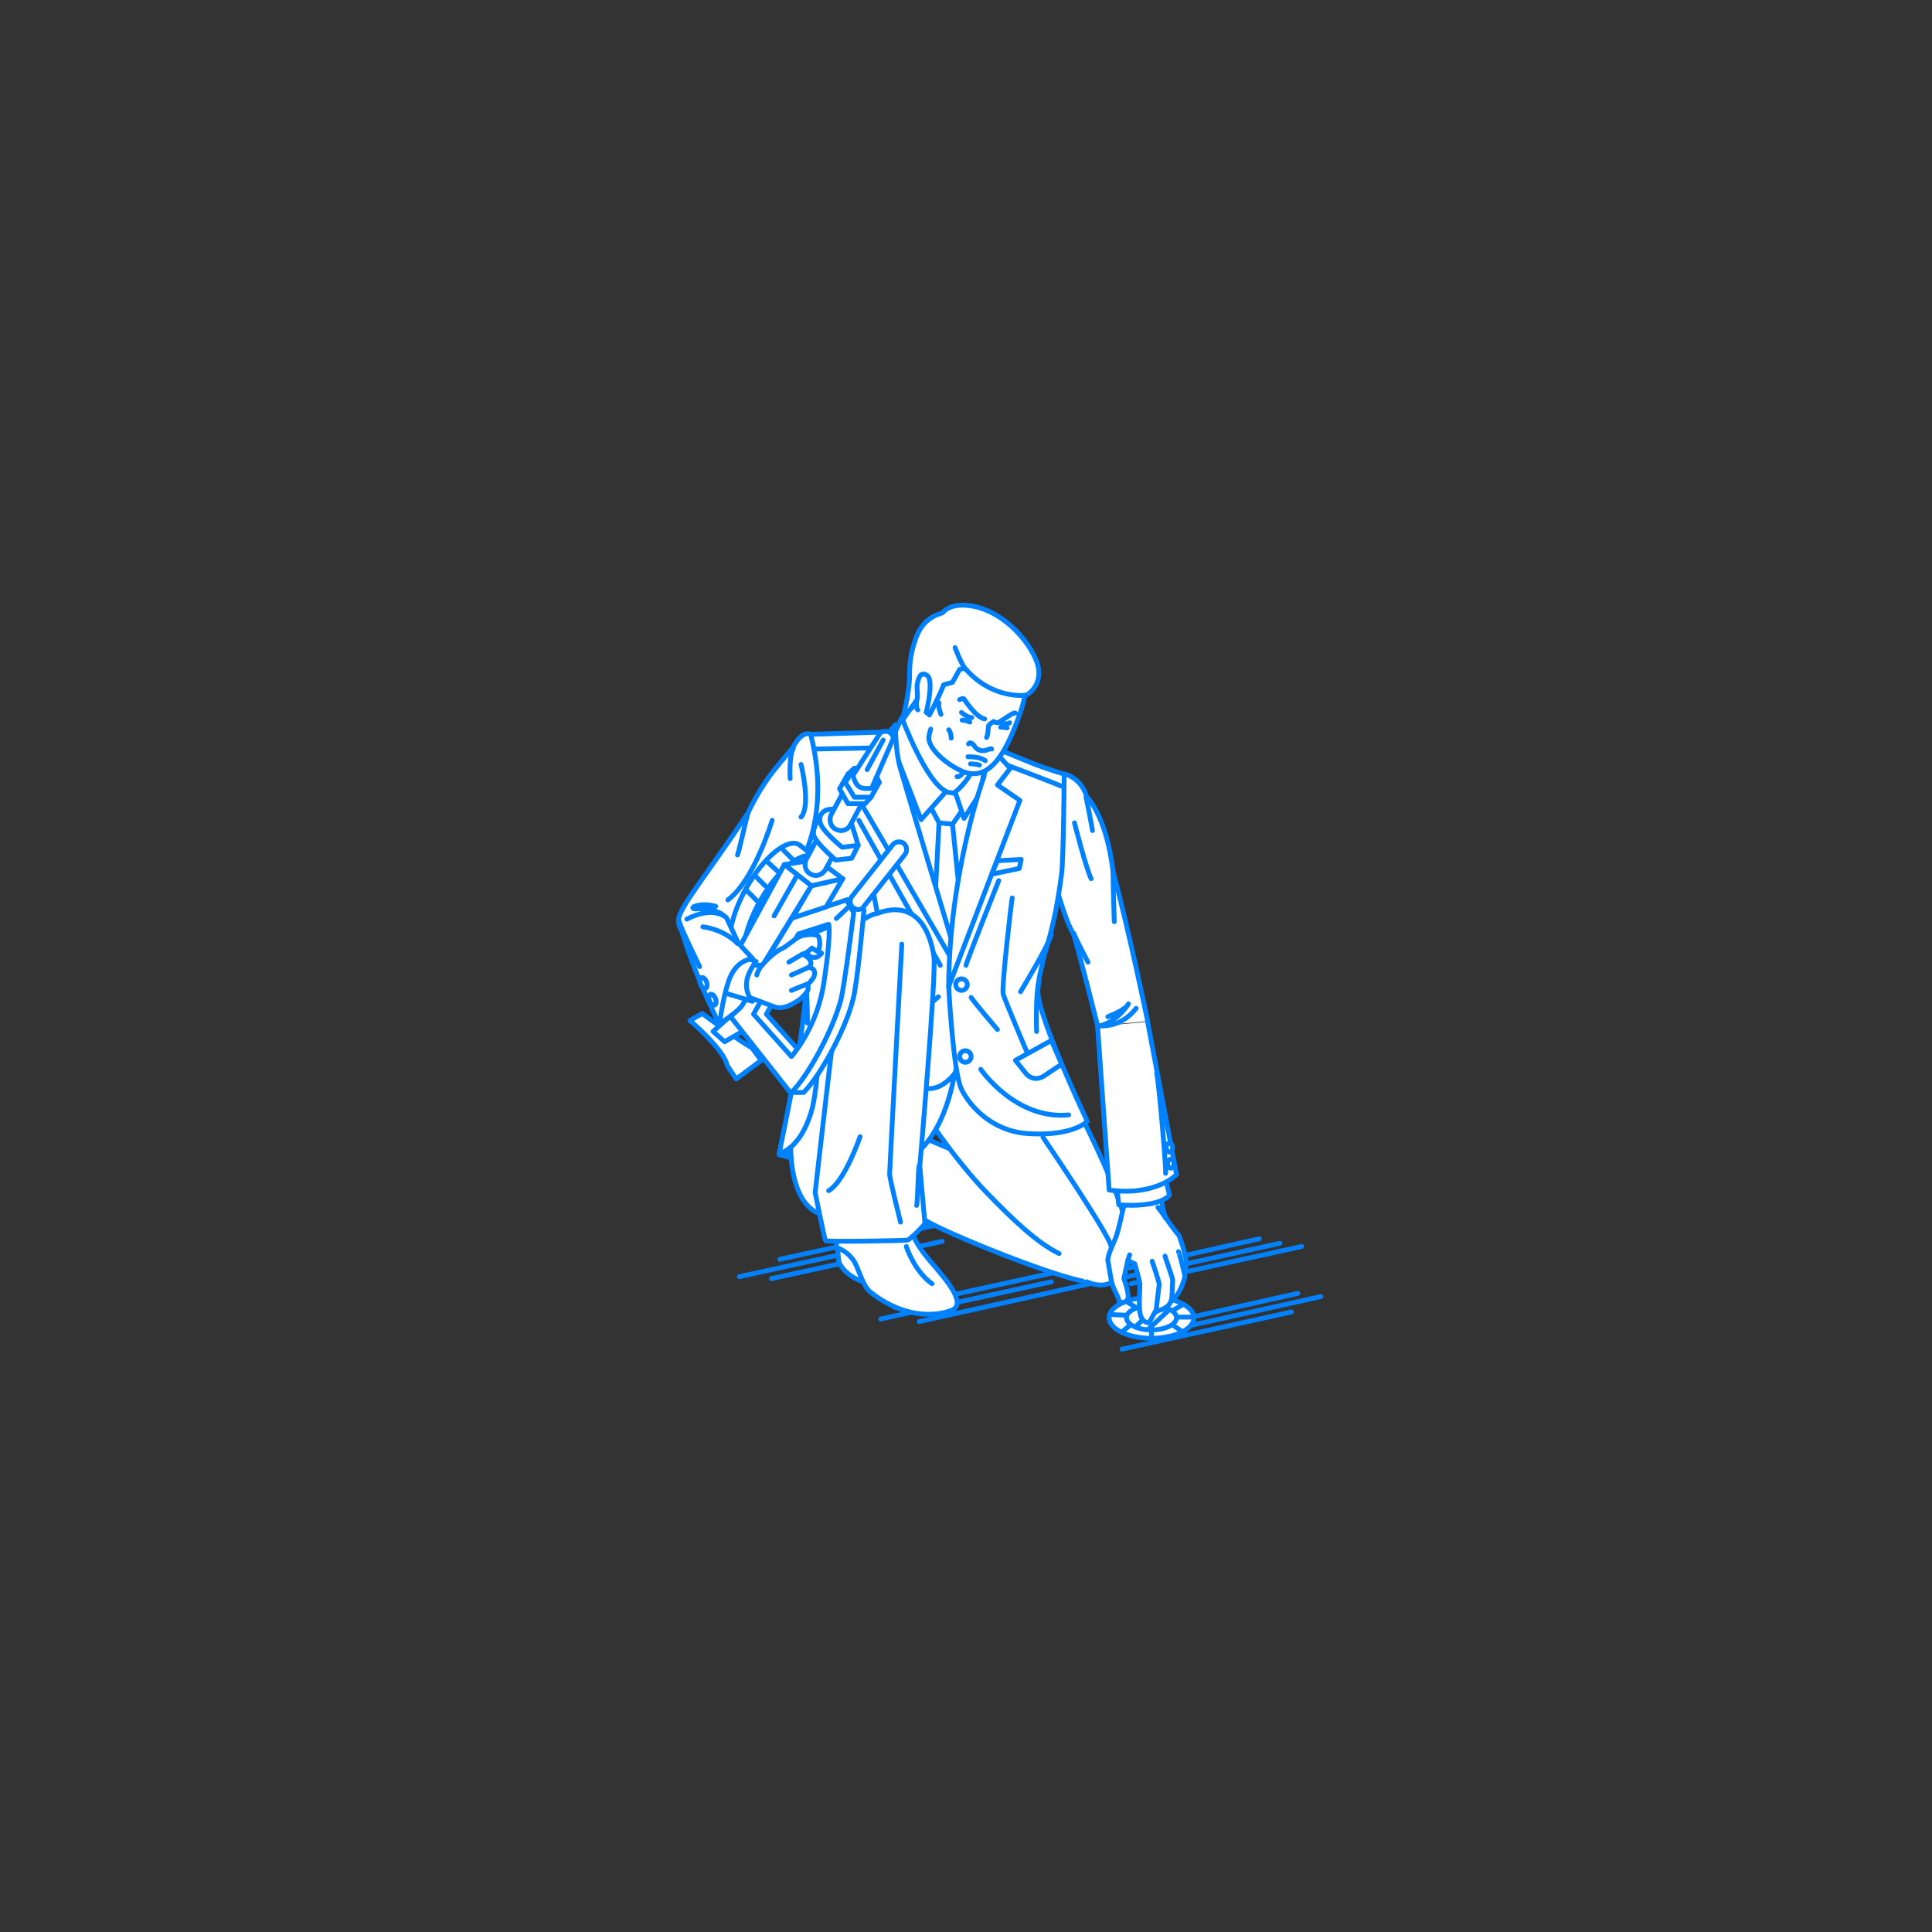 <?xml version="1.0" encoding="utf-8"?>
<!-- Generator: Adobe Illustrator 22.0.1, SVG Export Plug-In . SVG Version: 6.00 Build 0)  -->
<svg version="1.1" id="レイヤー_1" xmlns="http://www.w3.org/2000/svg" xmlns:xlink="http://www.w3.org/1999/xlink" x="0px"
	 y="0px" viewBox="0 0 301 301" style="enable-background:new 0 0 301 301;" xml:space="preserve">
<rect x="0" y="0" width="301" height="301" fill="#333333" stroke="none"/>
<style type="text/css">
	.st0{fill:none;}
	.st1{fill:#FFFFFF;stroke:#0081FF;stroke-width:0.75;stroke-linecap:round;stroke-linejoin:round;stroke-miterlimit:10;}
	.st2{fill:none;stroke:#0081FF;stroke-width:0.75;stroke-linecap:round;stroke-linejoin:round;stroke-miterlimit:10;}
</style>
<g id="guide">
</g>
<rect x="0" y="1" class="st0" width="300" height="300"/>
<g>
	<g>
		<path class="st1" d="M180.4,210.4"/>
		<line class="st2" x1="143.2" y1="205.9" x2="169.8" y2="200"/>
		<line class="st2" x1="137.2" y1="205.5" x2="163.8" y2="199.7"/>
		<line class="st2" x1="139.4" y1="203.7" x2="165.9" y2="197.9"/>
		<line class="st2" x1="176.2" y1="200" x2="202.8" y2="194.2"/>
		<line class="st2" x1="172.9" y1="199.5" x2="199.4" y2="193.7"/>
		<line class="st2" x1="169.8" y1="198.9" x2="196.2" y2="193"/>
		<line class="st2" x1="174.8" y1="210.2" x2="201.2" y2="204.4"/>
		<line class="st2" x1="115.2" y1="198.9" x2="141.8" y2="193.1"/>
		<line class="st2" x1="120.2" y1="199.2" x2="146.8" y2="193.4"/>
		<line class="st2" x1="121.5" y1="196.2" x2="148" y2="190.4"/>
		<line class="st2" x1="179.2" y1="207.9" x2="205.8" y2="202"/>
		<line class="st2" x1="175.8" y1="207.4" x2="202.2" y2="201.5"/>
	</g>
	<g>
		<g>
			<path class="st1" d="M171,159.8c0,0-3.1-12.4-3.8-14.4c-1.4-2.2-3-8.6-3-8.6s-2.4-12.2,1.7-16.2c0,0,2.5,0.5,3.4,3.5
				c1,1.1,3.2,4.3,4.1,11.6c2.7,10.2,5.4,23.4,5.4,23.4"/>
		</g>
		<path class="st1" d="M169.3,199.7c-5.6-0.8-25.3-9-25.5-9.9c-3.2-12.6-0.1-11.1-0.5-12.8c0,0,23.9,10.1,24.8,10.5
			S174.9,200.4,169.3,199.7z"/>
		<path class="st1" d="M169.3,199.7c2.2,0.9,3.5,0.5,4.6-0.4c3-2.4,1.9-6.7,1.7-7.8c-1-6.4-10.1-23.4-10.1-23.4s-23.9-3.5-21.9,4.6
			c0.1,0.3,4.9,7.7,10.2,13.2c3.8,3.9,7.7,7.7,11.2,9.4"/>
		<path class="st1" d="M138.7,115.5c0,0,0.9-1,1.9-3.2c0.6-1.4,2.2-4.5,2.2-4.5l11.6,6l-3.7,10.2l-4.6,0.7L138.7,115.5z"/>
		<polygon class="st1" points="138.9,118.1 147.2,125.2 155.9,121.5 149.8,147.6 144,147.1 		"/>
		<path class="st1" d="M148.4,128.4c0,0,2.7,26.5,2.8,27.6l-3.2,2.2l-3.1-3.2l1.4-26.9L148.4,128.4z"/>
		<polygon class="st1" points="144.6,125 146.3,128.2 148.4,128.4 150.3,125.7 148.8,123.6 146,123.2 		"/>
		<path class="st1" d="M140.5,111.8c0,0,3.7,10,6.9,11.5l-3.9,4.4l-4.7-12.2L140.5,111.8z"/>
		<path class="st1" d="M148.8,123.4l1.4,4.1l4.3-6.8l-0.9-5.3C153.6,115.4,151.9,121,148.8,123.4z"/>
		<path class="st1" d="M150.1,152.7c0,0,1.5,13.2-4,19.2c-8.2,8.9-14.7,10.7-24.7,8c0,0,3-12.3,4.2-25.7c0.3-3.7-1.5-18.3-1.3-18.7
			s2.1-21.1,2.1-21.1l12.9-0.4l2.4,20.3L150.1,152.7z"/>
		<path class="st1" d="M126.3,114.4c0,0-1.3-0.8-2.8,2.1c-2.8,3.4-4.4,4.9-7,10.2c-6.3,9.5-10.8,14.8-10.8,16.7c0,3.5,6,4.2,6,4.2
			l12.5-12.2C124.2,135.5,129.7,127.6,126.3,114.4z"/>
		<path class="st1" d="M130.8,165.2l6.1-0.6l-0.3,2c-0.2,1.4-1.3,2.4-2.6,2.6l-3.8,0.4L130.8,165.2z"/>
		<line class="st1" x1="134.1" y1="159.9" x2="132.2" y2="155.7"/>
		<path class="st2" d="M136.1,139.2c0,0,2.4,12.5,2.4,12.9s-2.1,12.4-2.1,12.4"/>
		<line class="st2" x1="133.8" y1="127.8" x2="146.5" y2="150.4"/>
		<line class="st1" x1="141.9" y1="158.9" x2="146.2" y2="155.3"/>
		<path class="st1" d="M126.8,116.7c0,0,10-0.2,10.4-0.2"/>
		<path class="st1" d="M139.5,112.9c0,0,0,4.4,0.8,6.9c0.8,2.8,9.8,32.8,9.8,32.8s-16-27.6-16.4-28.2l3.1-2.9l-1.7-3.9l2.3-2.1
			L139.5,112.9z"/>
		<path class="st1" d="M147.8,153.7c0,0,0.7,13.4,2,16c1.3,2.7,4.8,6.5,10.2,6.9c7.2,0.5,9.4-1.9,9.4-1.9s-7.6-16-7.7-20.2
			c0-2,0.6-3.7,1-5.7c1.2-3.8,2-7.3,2.7-12.7c0.3-2.5,0.4-15.5,0.4-15.5s-1.8-0.5-4.5-1.5c-0.8-0.3-7.8-3.2-7.8-3.2
			s-1.1,15.8-1,16.3S147.8,153.7,147.8,153.7z"/>
		<path class="st1" d="M153.3,121c0,0-5.4,14.7-5.5,32.7l11.1-29l-3.5-2.4l2-2.6c0,0-1.3-1.4-1.3-1.4l-2.1-2.4L153.3,121z"/>
		<polygon class="st1" points="155.4,134.1 159.1,133.9 158.8,135.3 154.5,136.2 		"/>
		<path class="st2" d="M157.7,139.9c-0.1,0.4-1.7,14-1.4,15c0.3,1,3.6,8.8,3.6,8.8"/>
		<circle class="st1" cx="149.8" cy="153.4" r="0.9"/>
		<circle class="st1" cx="150.4" cy="164.6" r="0.9"/>
		<path class="st2" d="M152.8,166.6c0,0,5.4,7.9,13.7,7.1"/>
		<path class="st2" d="M150.5,150.4c0-0.4,5.1-13.2,5.1-13.2"/>
		<path class="st1" d="M156.9,119.2c0,0,7.9,3,8.5,3.3"/>
		<path class="st1" d="M155.4,160.4c0,0-3.6-4.2-4.1-5"/>
		<path class="st2" d="M150.1,120.2c0,0-0.4,0.9-1,0.8"/>
		<g>
			<path class="st1" d="M142.1,110.3c-0.4-4.7,1.9-9.6,1.9-9.6c2.3-3.7,7.2-5,10.9-4s6.6,6.9,4.1,14.2s-4.9,10-7.9,9.6
				c-1.9-0.2-6.3-3.2-6.4-5.5c0-0.5,0.3-1.4,0.3-1.4"/>
			<path class="st2" d="M150.8,117.9c1.3,0,2.1,0.2,2.7,0.6"/>
			<path class="st2" d="M151.2,119c0,0,0.8,0,1.4,0.2"/>
			<path class="st1" d="M161.8,104.2c-0.3-2.5-4-8.1-9.5-9.6c-1.6-0.4-4.1-0.7-5.5,0.9c-2.2,0.6-3.4,2-4.1,3.9c-0.7,2-1,3.5-1,6
				c0,2.5-1.1,6.8-1.1,6.8l3.2-4.5l0.4-1.1c-0.1,0.9,0.1,4.3,0.1,4.3l0.5,0.5c0,0,1.7-3.2,2.2-4.7l1.4-0.4l1.1-2c0,0,0.7-0.3,1,0
				c4.3,4.8,9.4,4,9.4,4S162.2,107.1,161.8,104.2z"/>
			<path class="st1" d="M144.3,111c0,0,1.3-5.1,0.1-5.8c-1-0.6-1.3,0.4-1.5,1.4c-0.1,1,0.2,1.8-0.1,2.7c0,0-0.1,1.1,0.2,1.3"/>
			<path class="st1" d="M149.5,109c0,0,0.6-0.3,0.7-0.1c0.1,0.2,1.9,2.9,3.2,3.1"/>
			<path class="st1" d="M154.8,112.4c0,0,0.3,0.2,0.6,0.2c0.5-0.1,2.6-1.8,2.8-1.5"/>
			<path class="st2" d="M149.8,111c0,0,0.9,0.8,1.6,0.8"/>
			<path class="st2" d="M149.9,112.2c0.2,0,0.8,0.1,1.2,0.3"/>
			<path class="st2" d="M155.7,112.5c0,0,1.1,0.5,1.6,0.1"/>
			<path class="st2" d="M155.9,113.3c0,0,0.6,0,1,0.1"/>
			<path class="st2" d="M154.5,112.6c0,0-0.5,0.4-0.5,0.5c0,0.1-0.1,1.6-0.3,1.8"/>
			<path class="st2" d="M154.5,116.7c0,0,0-0.1-0.4,0c0,0-0.7,0.4-1.4,0.2c-0.7-0.2-0.9-0.7-0.9-0.7s-0.6-0.8-0.9-0.3"/>
			<path class="st1" d="M147.8,113.7c0.2,0.1,0.4,0.8,0.4,1.3"/>
			<path class="st1" d="M148.8,100.9c0,0,1.1,3,1.8,3.5"/>
			<path class="st2" d="M146.6,111.3c0,0-0.5-1.2-0.3-1.8"/>
		</g>
		<path class="st1" d="M163.8,162.1l-5.6,3.1l1.6,2c0.7,0.9,1.9,1.1,2.9,0.4l2.7-1.8L163.8,162.1z"/>
		<path class="st2" d="M161.5,160.7c0,0-0.2-6.2,0.4-7.8"/>
		<path class="st2" d="M159,154.5c0,0,4.1-6.7,4.8-8.9"/>
		<path class="st2" d="M170.2,129.4c0-0.2-0.8-4.4-1-5.2"/>
		<path class="st2" d="M167.4,128.2c0,0,1.8,7.1,2.6,8.7"/>
		<path class="st2" d="M173.6,143.6c0,0-0.2-6.2-0.2-8.1"/>
		<path class="st1" d="M169.5,149.9c0,0-2-3.8-2.2-4.5"/>
		<path class="st2" d="M123.1,121.3c0,0-0.2-3.6,0.5-4.7"/>
		<path class="st2" d="M124.8,119.1c0,0,1.6,6.4,0,8.2"/>
		<path class="st2" d="M114.9,133.2c0.3-0.8,1.1-4.6,1.6-6.4"/>
		<path class="st2" d="M120.3,127.8c0,0-2.8,9.4-6.9,12.4"/>
		<path class="st1" d="M162.5,177.2c0,0,10.5,15.4,10.6,17"/>
		<g>
			<ellipse class="st1" cx="179.4" cy="205.3" rx="6.6" ry="3.2"/>
			<ellipse class="st1" cx="179.4" cy="205.3" rx="3.9" ry="1.9"/>
			<line class="st1" x1="180" y1="203.8" x2="177" y2="206.6"/>
			<line class="st1" x1="182" y1="204.2" x2="179" y2="207"/>
			<line class="st1" x1="183.7" y1="205.2" x2="185.7" y2="205.2"/>
			<line class="st1" x1="183" y1="204" x2="184.2" y2="203.3"/>
			<line class="st1" x1="182.8" y1="206.5" x2="184.1" y2="207.4"/>
			<line class="st1" x1="179.4" y1="207.4" x2="179.4" y2="208.5"/>
			<line class="st1" x1="175.9" y1="206.6" x2="174.8" y2="207.5"/>
			<line class="st1" x1="172.9" y1="204.8" x2="175.3" y2="204.9"/>
			<line class="st1" x1="175.7" y1="202.9" x2="177" y2="203.7"/>
			<line class="st1" x1="179" y1="202.3" x2="179.1" y2="203.4"/>
		</g>
		<g>
			<path class="st1" d="M175.1,187.8c0,0-0.9,4.2-1.3,5.1c-0.4,0.9-1.3,2.9-1.2,3.5c0.1,0.3,0.4,2.7,0.7,3.7
				c0.2,0.8,1.1,2.2,1.1,2.8c0,0,1,0.2,1.3-0.5c0.3-0.8-0.6-3.2-0.6-3.2l0.6-2.8l1.1,0.5c0,0,0.8,2.8,0.8,3.2s-0.2,3.3,0,4.4
				c0.2,1.1,0.6,1.5,1.4,1.6c0.2-0.3,1-1.8,1-1.8s2.2-0.3,2.5-1.8c1.4-0.6,2.1-3.6,2.1-3.6s-0.1-0.3,0.2-1.8
				c0.2-1.1-1.1-4.6-1.1-4.6s-1.6-1.9-2.1-2.9c-0.8-1.3-1.9-11.9-1.8-11.8l-4.9,1L175.1,187.8z"/>
			<path class="st2" d="M179.5,196.5c0,0,1.1,3.2,1.1,3.6c-0.1,0.7-0.5,4.3-0.5,4.3"/>
			<path class="st2" d="M181.5,195.7c0,0,1.2,3.5,1.2,3.7s-0.1,3.1-0.2,3.2"/>
			<path class="st2" d="M183.6,195c0.1,0,1,3.5,1,4"/>
			<line class="st2" x1="176" y1="195.5" x2="175.7" y2="196.4"/>
			<path class="st2" d="M180.4,188.1c0,0,1.1,1.4,1.2,1.7"/>
		</g>
		<g>
			<path class="st1" d="M173.8,183.1l0.5,4.6c0,0,6,0.6,7.9-1.5l-1.2-5C180.9,181.2,177.2,183.4,173.8,183.1z"/>
			<path class="st1" d="M178.8,159.2l4.5,23.8c0,0-3.2,3.4-10.5,2.4l-1.8-25.5"/>
			<path class="st2" d="M181.6,182.8c0.1-0.8-1-13.7-1.4-15.7"/>
			<path class="st2" d="M177,157.1c0,0-2.1,3.1-6,2.7"/>
			<path class="st2" d="M172.6,158.4c0,0,2.9-1.1,3.2-2c0,0-1.8,3-4.8,3.5"/>
			<ellipse class="st1" cx="182.2" cy="178.8" rx="0.5" ry="0.7"/>
			<ellipse class="st1" cx="182.4" cy="181.3" rx="0.5" ry="0.7"/>
		</g>
		<path class="st1" d="M148.7,167.3c0,0-1.6,11.9-9,14c-7.4,2.2-18.3-1.5-18.3-1.5s5,0.5,14.4-9.2c1.7-1.7,7.2-0.9,9-1
			C147,169.6,148.7,167.3,148.7,167.3z"/>
		<path class="st1" d="M123.2,177.9c0,0-0.5,9.3,4.5,11.2c3.2,1.2,9.8-0.6,11.8-3.8c4.7-7.3,4.8-31.7,1.6-37.4
			c-2.4-4.4-6.5-8.3-9.6,0.1C129.4,153.8,124.8,169.4,123.2,177.9z"/>
		<g>
			<g>
				<path class="st1" d="M130.2,191.8l0.5,4.8c0,0,0.8,2.4,4.7,3.4l0.3-4.7L130.2,191.8z"/>
				<path class="st1" d="M130.3,194.4c0,0,1.4,0.2,2.7,2c0.8,1.2,1.3,3.8,2.6,4.9c4.4,3.5,9.1,4.1,12.5,2.9c1.5-0.5,1.7-2-1.8-6.1
					c-1.5-1.9-4.9-4.9-5-9.9s-1.5-9.2-1.5-9.2l-8.6-0.6L130.3,194.4z"/>
				<path class="st2" d="M141.2,194.2c0,0,1.2,3.8,4,5.8"/>
			</g>
			<path class="st1" d="M136.7,142.3c0,0-3.6,0.4-5.1,5.6c-0.5,1.6-4.6,37.9-4.6,37.9s1.5,7.4,1.6,7.5c0.4,0.2,12.4,0,12.8-0.1
				s2.6-2.3,2.7-2.6c0-0.1-0.8-8.9-0.8-8.9s2.6-29.9,2.2-32.7C144.4,142.1,140.6,140.8,136.7,142.3z"/>
			<path class="st1" d="M140.5,147.1c0,0-1.9,35-1.9,35.8s1.7,7.5,1.7,7.5"/>
			<path class="st1" d="M134,177.1c0,0-2.4,7-4.9,8.4"/>
			<path class="st2" d="M142.8,187.8c0.2-0.5,0.2-5.1,0.4-6.2"/>
		</g>
		<path class="st1" d="M125.6,165.9c0,0,2.3-5.8,2.2-6.2c0,0-0.3,9.9-1.4,13.5c-1.8,6-5,6.5-5,6.5s2.2-10.8,2.4-12.3"/>
		<path class="st2" d="M125.8,159.4c0,0,0-4-0.2-5.2"/>
		<g>
			<path class="st1" d="M113.1,143.1c-0.9-1.7-4.8-1.5-4.8-1.5c-1.2-0.1,0.7-1.1,3.2-0.4"/>
			<g>
				<path class="st1" d="M109.4,157.9l-1.9,1.1c0,0,5.3,4.5,5.8,7l1.4,2.1l3.9-2.9l-1.5-2C117,163.3,113.3,160.8,109.4,157.9z"/>
				<path class="st1" d="M111.1,160.7l3.8-3.4c0,0,2,2.7,1.8,2.8c-0.2,0.1-3.8,2.2-3.8,2.2L111.1,160.7z"/>
				<g>
					<path class="st1" d="M124.5,131.6c0.3,0.2,2.1,1.6,2.3,2c0.8,1.8-1.7,4.6-3.9,8.5c-2.2,3.9-4,8.4-5.9,8.7l-2.3-2
						c-1.8-1-1.1-5.7,1.6-10.5C119,133.5,122.7,130.5,124.5,131.6z"/>
					
						<ellipse transform="matrix(0.496 -0.868 0.868 0.496 -62.014 177.445)" class="st1" cx="121.9" cy="142.1" rx="9.9" ry="3.8"/>
				</g>
				<g>
					<path class="st1" d="M133.9,140.2h-2l-6.2,2.9l-9.8,15.3l7.3,11.8h2c2.7-2.7,6.6-10,7.7-14.5c0.7-2.5,1.7-13.9,1.7-13.9
						L133.9,140.2z M130.4,152.8c-1,7.3-5.1,11.8-5.1,11.8l-5.9-6.6l7-12.5l4.4-1.8C130.9,143.7,131.4,146.3,130.4,152.8z"/>
					<path class="st1" d="M131.9,140.2l-8.5,2.8l-9.5,15.5l9.3,11.8c2.8-2.7,6.6-10,7.8-14.5c0.6-2.4,2-13.6,2-13.6L131.9,140.2z
						 M128.4,152.8c-1,7.3-5.1,11.8-5.1,11.8l-5.9-6.6l7-12.5l4.7-1.5C129.2,144,129.4,146.3,128.4,152.8z"/>
					<polygon class="st1" points="123.5,143 126.4,138 131.3,136.9 128.7,141.3 					"/>
					<polygon class="st1" points="126.4,138 122.2,134.7 127.3,133.9 131.3,136.9 					"/>
					<polygon class="st1" points="122.2,134.7 112.2,153.1 113.9,158.4 126.4,138 					"/>
					<path class="st1" d="M127.1,136.4c-0.3,0-0.5-0.1-0.8-0.2c-0.8-0.4-1.1-1.4-0.7-2.3l3-5.6c0.4-0.8,1.4-1.1,2.3-0.7
						c0.8,0.4,1.1,1.4,0.7,2.3l-3,5.6C128.3,136,127.7,136.4,127.1,136.4z"/>
					<g>
						<path class="st1" d="M128.8,126.2c-0.8,0.2-2.4,2.8-2,4s3.4,3.8,3.4,3.8l2.5-0.3l1-2c0,0-2-1.3-2.2-1.7
							C131,129.4,131.6,125.6,128.8,126.2z"/>
						<path class="st1" d="M128.8,126.2c-0.4,0.1-1.4,0.8-1,2c0.3,1.3,3.4,3.8,3.4,3.8l2.5-0.3c0,0-0.9-3.1-1.2-3.8
							C132,127.4,131.5,125.5,128.8,126.2z"/>
					</g>
					<path class="st1" d="M131,129.4c-0.3,0-0.5-0.1-0.8-0.2c-0.8-0.4-1.1-1.4-0.7-2.3l3-5.6c0.4-0.8,1.4-1.1,2.3-0.7
						c0.8,0.4,1.1,1.4,0.7,2.3l-3,5.6C132.2,129.1,131.6,129.4,131,129.4z"/>
					<g>
						<polygon class="st1" points="134.8,120.6 133.1,119.7 132.1,120.6 130.8,122.9 132.1,125.2 134.8,125.2 135.7,124.2 
							136.1,122.9 						"/>
						<polygon class="st1" points="135.7,119.7 133.1,119.7 131.7,121.9 133.1,124.2 135.7,124.2 137,121.9 						"/>
					</g>
					<path class="st1" d="M132.9,120.8l4.3-6.7c0,0,1.6-0.7,2,0.9l-3.4,7.8c0,0-1.2,0.2-1.9-0.2
						C133.2,122.2,132.9,120.8,132.9,120.8z"/>
					<line class="st1" x1="135.1" y1="119.9" x2="137.6" y2="115.3"/>
				</g>
				<line class="st1" x1="130.3" y1="143.1" x2="132.2" y2="141.3"/>
				<line class="st1" x1="120.6" y1="142.7" x2="124" y2="136.7"/>
				<line class="st1" x1="122.1" y1="132.5" x2="123.6" y2="134"/>
				<line class="st1" x1="119.7" y1="134.4" x2="121.2" y2="135.8"/>
				<line class="st1" x1="117.8" y1="136.6" x2="119.2" y2="138"/>
				<line class="st1" x1="116.4" y1="138.8" x2="117.9" y2="140.3"/>
				<path class="st1" d="M133.7,141.7c-0.3,0-0.5-0.1-0.8-0.3c-0.5-0.4-0.6-1.2-0.2-1.7l6.4-8.1c0.4-0.5,1.2-0.6,1.7-0.2
					c0.5,0.4,0.6,1.2,0.2,1.7l-6.4,8.1C134.4,141.6,134,141.7,133.7,141.7z"/>
			</g>
			<g>
				<path class="st1" d="M117.2,149.4c0,0-0.3,4.5-1,6.2c-0.8,1.9-2.2,2.4-4.2,4.1c0,0-0.2-6,0.2-7S116.6,148.4,117.2,149.4z"/>
				<g>
					<path class="st1" d="M126.8,147.7l1.2,0.8c0,0-0.8,1.3-2.1,0.3c-0.6-0.5-1.5-1.4-1.5-1.4l0.9-0.9L126.8,147.7z"/>
					<g>
						<path class="st1" d="M118.8,150.3c0,0,1.5-1.8,3-2.5c0.7-0.3,1.5-1.1,2.6-1.8c0.7-0.4,3.1-0.7,3.2,0.1
							c0.4,1.6-0.3,2.1-0.3,2.1s-0.5-0.3-0.8-0.5c-0.7,0.7-1.4,1-1.4,1s1.9,0.8,1,2c0.7,0.2,1,0.6,0.7,1.5c0,0-0.4,0.7-1,1.2
							c0,0,0.3,0.5-0.1,1.2c-0.2,0.2-0.9,1-1.2,1.2c-0.9,0.5-1.7,1.2-3.2,1.2c-0.5,0-1.8-0.6-3.2-1.1c-2.7-1-5-1.6-5.1-1.8
							c-0.1-0.2,0-2.7,0.8-3.9C114.5,149.2,117.8,150.8,118.8,150.3z"/>
						<path class="st1" d="M117.9,151.9c0.1-0.4,0.4-1.1,0.9-1.6"/>
						<line class="st2" x1="122.9" y1="149.9" x2="125.1" y2="148.6"/>
						<path class="st2" d="M123.3,151.9c0,0,2.6-1.1,2.8-1.3"/>
						<path class="st2" d="M123.3,154.3c0,0,2.2-0.9,2.5-1"/>
					</g>
				</g>
				<path class="st1" d="M114.9,148.7l2.9,1.1c0,0-1.4,1.7-1.5,3.4s0.9,2.8,0.9,2.8l-4.6-1.4C112.6,154.5,111.8,150.8,114.9,148.7z"
					/>
				<g>
					<path class="st1" d="M105.8,143.5c0,0,1.2,5.6,6.3,16.2c0,0,0.4-3.8,1.4-6.8c1.2-3.6,3.8-3.5,3.8-3.5l-2.3-2.5l-1.8-3.9
						c0,0-1.9-2-6.2,0.2"/>
					
						<ellipse transform="matrix(0.928 -0.373 0.373 0.928 -50.081 52.666)" class="st1" cx="111" cy="155.7" rx="0.5" ry="0.9"/>
					
						<ellipse transform="matrix(0.928 -0.373 0.373 0.928 -49.214 51.946)" class="st1" cx="109.6" cy="153.1" rx="0.5" ry="0.9"/>
					<path class="st1" d="M109,150.6c0,0-2.8-5.7-3.1-6.8"/>
				</g>
			</g>
			<path class="st2" d="M109.5,144.4c0,0,3.2,0.3,5.4,2.6"/>
		</g>
	</g>
</g>
</svg>
